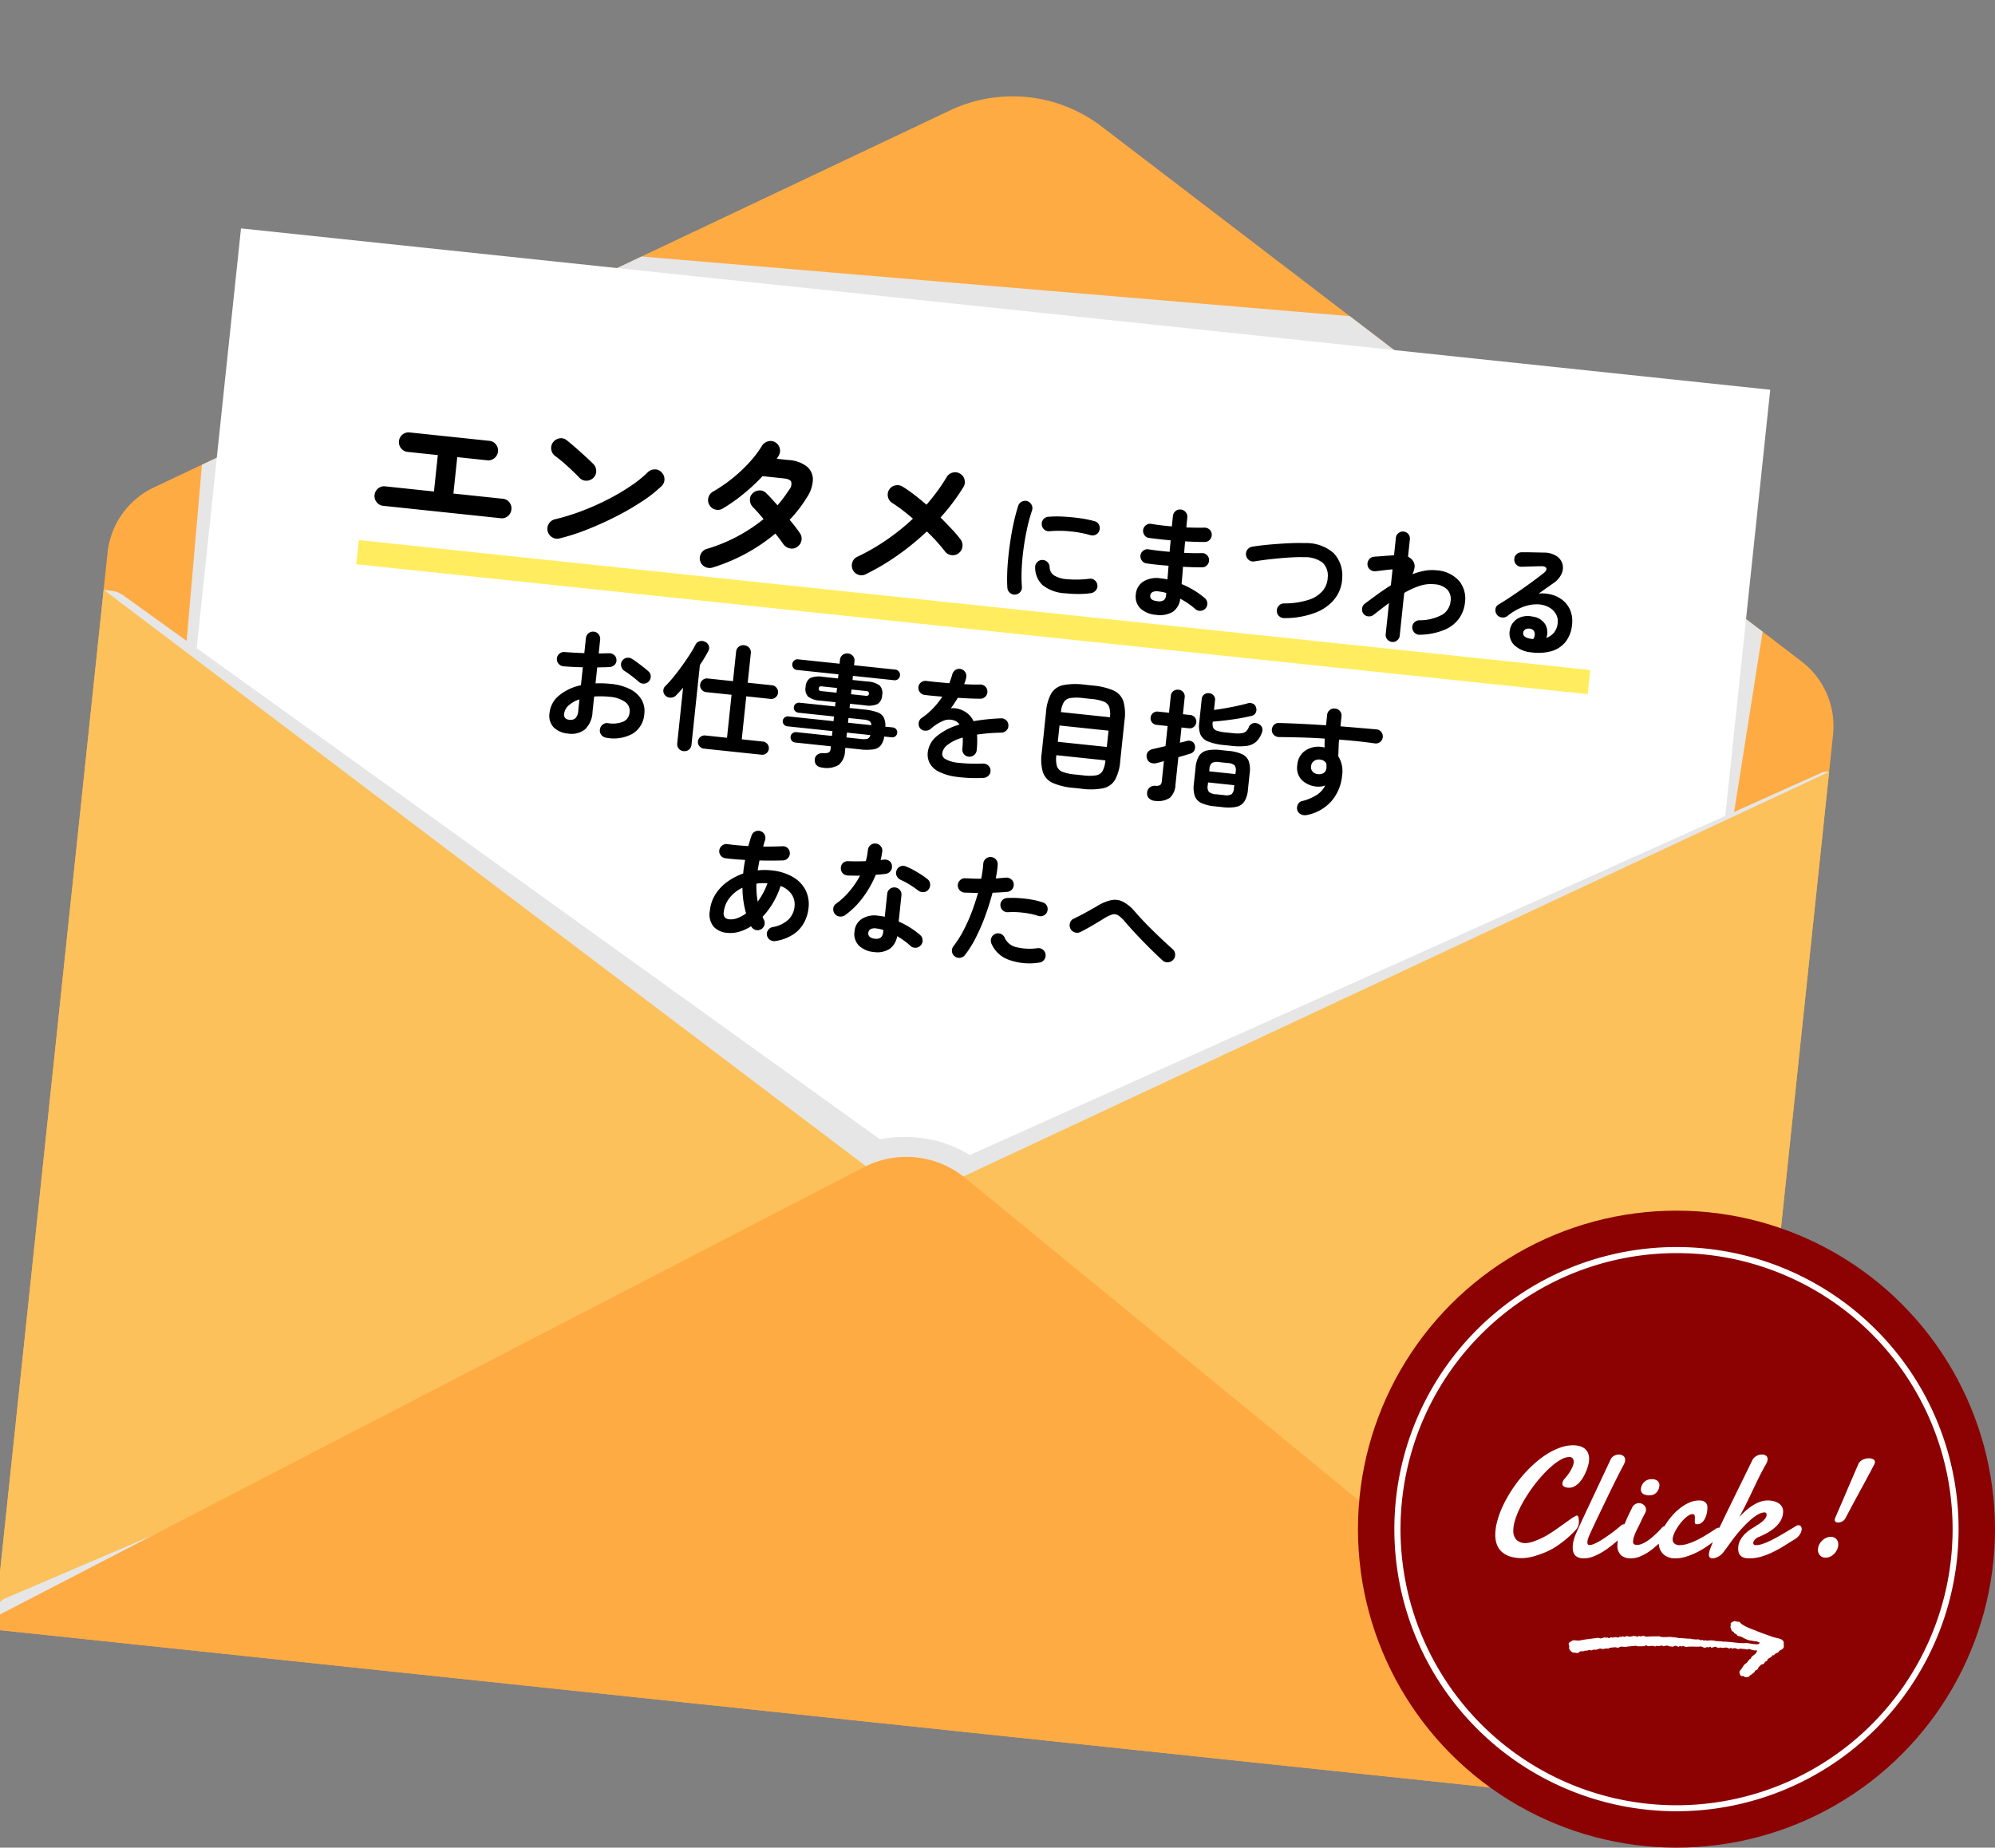 <svg xmlns="http://www.w3.org/2000/svg" xmlns:xlink="http://www.w3.org/1999/xlink" width="328.82" height="304.56" viewBox="0 0 328.82 304.56">
  <rect x="0" y="0" width="328.82" height="304.56" fill="#808080" stroke="none"/>
  <defs>
    <clipPath id="clip-path">
      <rect id="長方形_7629" data-name="長方形 7629" width="285.824" height="268.945" fill="none"/>
    </clipPath>
    <clipPath id="clip-path-2">
      <rect id="長方形_7628" data-name="長方形 7628" width="285.823" height="268.945" fill="none"/>
    </clipPath>
    <clipPath id="clip-path-3">
      <rect id="長方形_7623" data-name="長方形 7623" width="258.561" height="198.899" fill="none"/>
    </clipPath>
    <clipPath id="clip-path-4">
      <rect id="長方形_7625" data-name="長方形 7625" width="285.824" height="95.28" fill="none"/>
    </clipPath>
    <clipPath id="clip-path-5">
      <rect id="長方形_7626" data-name="長方形 7626" width="39.186" height="26.448" fill="none"/>
    </clipPath>
    <clipPath id="clip-path-6">
      <rect id="長方形_7627" data-name="長方形 7627" width="58.858" height="39.724" fill="none"/>
    </clipPath>
    <clipPath id="clip-path-7">
      <rect id="長方形_7505" data-name="長方形 7505" width="35.46" height="9.236" fill="#fff"/>
    </clipPath>
  </defs>
  <g id="グループ_12245" data-name="グループ 12245" transform="translate(-847.294 -1986.44)">
    <g id="グループ_12140" data-name="グループ 12140" transform="matrix(0.995, 0.105, -0.105, 0.995, 955.425, 0.565)">
      <g id="グループ_12139" data-name="グループ 12139" transform="translate(128 1983.36)">
        <g id="グループ_12138" data-name="グループ 12138" clip-path="url(#clip-path)">
          <g id="グループ_12137" data-name="グループ 12137">
            <g id="グループ_12136" data-name="グループ 12136" clip-path="url(#clip-path-2)">
              <path id="パス_37429" data-name="パス 37429" d="M155.459,3.524a24.1,24.1,0,0,0-25.094,0L6.438,79.074A13.429,13.429,0,0,0,0,90.54V96.9H285.823V90.54a13.429,13.429,0,0,0-6.438-11.466Z" transform="translate(0 -0.001)" fill="#ffab44"/>
              <rect id="長方形_7622" data-name="長方形 7622" width="285.823" height="172.257" transform="translate(0 96.688)" fill="#ffab44"/>
              <g id="グループ_12126" data-name="グループ 12126" transform="translate(13.936 30.322)" style="mix-blend-mode: multiply;isolation: isolate">
                <g id="グループ_12125" data-name="グループ 12125">
                  <g id="グループ_12124" data-name="グループ 12124" clip-path="url(#clip-path-3)">
                    <path id="パス_37430" data-name="パス 37430" d="M306.619,320.738,58.626,307.51,56,166.019l3.373-2.042,65.046-39.669,117.064-2.47L311.4,164.484l3.162,1.907Z" transform="translate(-55.997 -121.839)" fill="#e6e6e6"/>
                  </g>
                </g>
              </g>
              <rect id="長方形_7624" data-name="長方形 7624" width="253.319" height="207.771" transform="translate(16.252 35.108)" fill="#fff"/>
              <g id="グループ_12129" data-name="グループ 12129" transform="translate(0 96.688)" style="mix-blend-mode: multiply;isolation: isolate">
                <g id="グループ_12128" data-name="グループ 12128">
                  <g id="グループ_12127" data-name="グループ 12127" clip-path="url(#clip-path-4)">
                    <path id="パス_37431" data-name="パス 37431" d="M285.823,388.509h-.209a1.977,1.977,0,0,0-1,.269L151.661,466.155a19.6,19.6,0,0,0-8.749-1.953,20.7,20.7,0,0,0-6.218.93L3.258,389.061a3.85,3.85,0,0,0-1.779-.5L0,388.509l134.066,94.227.987-.7a20.027,20.027,0,0,0,7.859,1.541,20.863,20.863,0,0,0,5.744-.788l1.417,1Z" transform="translate(0 -388.509)" fill="#e6e6e6"/>
                  </g>
                </g>
              </g>
              <path id="パス_37432" data-name="パス 37432" d="M0,560.766V388.509l142.912,86.129Z" transform="translate(0 -291.821)" fill="#fcc15a"/>
              <path id="パス_37433" data-name="パス 37433" d="M574.244,474.637l142.911-86.129V560.766Z" transform="translate(-431.333 -291.821)" fill="#fcc15a"/>
              <g id="グループ_12132" data-name="グループ 12132" transform="translate(0 242.497)" style="mix-blend-mode: multiply;isolation: isolate">
                <g id="グループ_12131" data-name="グループ 12131">
                  <g id="グループ_12130" data-name="グループ 12130" clip-path="url(#clip-path-5)">
                    <path id="パス_37434" data-name="パス 37434" d="M0,1000.845v-2.987a2.707,2.707,0,0,1,1.388-2.364l37.8-21.1-1.094,5.636Z" transform="translate(0 -974.397)" fill="#e6e6e6"/>
                  </g>
                </g>
              </g>
              <g id="グループ_12135" data-name="グループ 12135" transform="translate(226.966 229.221)" style="mix-blend-mode: multiply;isolation: isolate">
                <g id="グループ_12134" data-name="グループ 12134">
                  <g id="グループ_12133" data-name="グループ 12133" clip-path="url(#clip-path-6)">
                    <path id="パス_37435" data-name="パス 37435" d="M970.846,960.774v-5.95a2.549,2.549,0,0,0-1.324-2.235L911.988,921.05Z" transform="translate(-911.988 -921.05)" fill="#e6e6e6"/>
                  </g>
                </g>
              </g>
              <path id="パス_37436" data-name="パス 37436" d="M134.368,708.38a15.271,15.271,0,0,1,17.087,0l132.607,87.134a3.876,3.876,0,0,1,1.746,3.108l.015.447H0v-.9a2.231,2.231,0,0,1,1-1.862Z" transform="translate(0 -530.123)" fill="#ffab44"/>
            </g>
          </g>
        </g>
      </g>
      <path id="パス_38057" data-name="パス 38057" d="M-98.672-3.3a1.506,1.506,0,0,1-1.118-.481,1.569,1.569,0,0,1-.468-1.131,1.556,1.556,0,0,1,.468-1.144,1.526,1.526,0,0,1,1.118-.468h8.086v-6.032h-4.992a1.535,1.535,0,0,1-1.144-.481,1.569,1.569,0,0,1-.468-1.131,1.556,1.556,0,0,1,.468-1.144,1.556,1.556,0,0,1,1.144-.468H-82.4a1.556,1.556,0,0,1,1.144.468,1.556,1.556,0,0,1,.468,1.144,1.569,1.569,0,0,1-.468,1.131,1.535,1.535,0,0,1-1.144.481h-4.966v6.032h8.19a1.514,1.514,0,0,1,1.131.468,1.579,1.579,0,0,1,.455,1.144,1.592,1.592,0,0,1-.455,1.131,1.493,1.493,0,0,1-1.131.481Zm29.484,2.288a1.534,1.534,0,0,1-1.235-.052,1.586,1.586,0,0,1-.845-.91,1.534,1.534,0,0,1,.052-1.235,1.586,1.586,0,0,1,.91-.845,35.3,35.3,0,0,0,4.2-1.794,42.128,42.128,0,0,0,4.056-2.327,36.621,36.621,0,0,0,3.536-2.6A19.447,19.447,0,0,0-55.9-13.364a1.66,1.66,0,0,1,1.105-.6,1.414,1.414,0,0,1,1.157.364,1.566,1.566,0,0,1,.6,1.079,1.488,1.488,0,0,1-.364,1.183A21.148,21.148,0,0,1-56.24-8.567a43.275,43.275,0,0,1-3.952,2.9q-2.184,1.43-4.5,2.652A34.547,34.547,0,0,1-69.188-1.014Zm2.236-10.244q-.988-.832-2.21-1.729a24.843,24.843,0,0,0-2.21-1.469,1.6,1.6,0,0,1-.728-1,1.563,1.563,0,0,1,.182-1.209,1.655,1.655,0,0,1,1-.741,1.465,1.465,0,0,1,1.209.195q.7.442,1.6,1.079t1.742,1.261q.845.624,1.391,1.066a1.615,1.615,0,0,1,.611,1.079,1.494,1.494,0,0,1-.325,1.183,1.615,1.615,0,0,1-1.079.611A1.494,1.494,0,0,1-66.952-11.258ZM-43.63,1.118a1.607,1.607,0,0,1-1.235.026,1.584,1.584,0,0,1-.9-.858,1.535,1.535,0,0,1-.013-1.222,1.543,1.543,0,0,1,.845-.884A27.045,27.045,0,0,0-36.116-7.7q-.572-.572-1.092-1.04t-.884-.754a1.749,1.749,0,0,1-.585-1.092,1.4,1.4,0,0,1,.325-1.144,1.66,1.66,0,0,1,1.1-.6,1.414,1.414,0,0,1,1.157.364q.442.338.949.793t1.079.975q.468-.676.884-1.378T-32.4-13a1.427,1.427,0,0,0,.169-1.287q-.247-.429-1.261-.429h-3.536a29.874,29.874,0,0,1-2.912,3.341A27.463,27.463,0,0,1-43.006-8.71a1.541,1.541,0,0,1-1.209.273A1.5,1.5,0,0,1-45.242-9.1a1.519,1.519,0,0,1-.273-1.2,1.579,1.579,0,0,1,.663-1.04,24.737,24.737,0,0,0,2.9-2.47,24.534,24.534,0,0,0,2.509-2.9,18.054,18.054,0,0,0,1.794-2.951,1.647,1.647,0,0,1,.9-.845,1.5,1.5,0,0,1,1.209.013,1.541,1.541,0,0,1,.845.9,1.5,1.5,0,0,1-.039,1.235q-.052.13-.117.273A2.708,2.708,0,0,1-35-17.81h2a5.34,5.34,0,0,1,3.081.754,2.761,2.761,0,0,1,1.209,2.093,5.7,5.7,0,0,1-.728,3.055,21.048,21.048,0,0,1-2.392,3.874q.6.572,1.092,1.092t.832.936a1.507,1.507,0,0,1,.364,1.2,1.633,1.633,0,0,1-.624,1.118,1.494,1.494,0,0,1-1.183.325,1.758,1.758,0,0,1-1.1-.585q-.26-.312-.65-.728t-.832-.858A29.662,29.662,0,0,1-43.63,1.118Zm25.22-1.56a1.494,1.494,0,0,1-1.2.221A1.558,1.558,0,0,1-20.62-.936a1.632,1.632,0,0,1-.195-1.222,1.468,1.468,0,0,1,.715-.988,35.1,35.1,0,0,0,4.55-3.315,36.711,36.711,0,0,0,3.9-3.887q-.962-.676-1.885-1.235t-1.755-.975a1.543,1.543,0,0,1-.819-.91,1.538,1.538,0,0,1,.065-1.222,1.5,1.5,0,0,1,.923-.806,1.607,1.607,0,0,1,1.235.078,21.084,21.084,0,0,1,2.015,1.105q1.079.663,2.2,1.443.832-1.2,1.547-2.418t1.287-2.47a1.592,1.592,0,0,1,.91-.832,1.5,1.5,0,0,1,1.222.052,1.5,1.5,0,0,1,.832.9,1.531,1.531,0,0,1-.052,1.235,34.261,34.261,0,0,1-3.224,5.382Q-6.06-10.14-5.1-9.308A20.39,20.39,0,0,1-3.486-7.774a1.629,1.629,0,0,1,.429,1.157,1.546,1.546,0,0,1-.507,1.131,1.551,1.551,0,0,1-1.17.442,1.519,1.519,0,0,1-1.118-.52q-.65-.676-1.482-1.43T-9.154-8.5a42.986,42.986,0,0,1-4.329,4.381A38.114,38.114,0,0,1-18.41-.442ZM6.42.32a1.186,1.186,0,0,1-.9-.2,1.193,1.193,0,0,1-.5-.76q-.18-1.02-.28-2.37t-.1-2.85q0-1.5.08-3.02t.25-2.91q.17-1.39.41-2.49a1.136,1.136,0,0,1,.52-.75,1.166,1.166,0,0,1,.9-.17,1.223,1.223,0,0,1,.75.53,1.174,1.174,0,0,1,.17.91,27.548,27.548,0,0,0-.5,3.08q-.18,1.66-.23,3.37t.05,3.32a25.188,25.188,0,0,0,.34,2.93,1.068,1.068,0,0,1-.19.88A1.231,1.231,0,0,1,6.42.32Zm8.2-1.08a6.5,6.5,0,0,1-3.87-.94A3.958,3.958,0,0,1,9.22-4.46a1.129,1.129,0,0,1,.21-.88,1.165,1.165,0,0,1,.79-.48,1.2,1.2,0,0,1,.88.23,1.165,1.165,0,0,1,.48.79,1.682,1.682,0,0,0,.82,1.28,4.634,4.634,0,0,0,2.28.42,17.5,17.5,0,0,0,3.62-.46,1.084,1.084,0,0,1,.9.16,1.172,1.172,0,0,1,.52.76,1.115,1.115,0,0,1-.18.89,1.263,1.263,0,0,1-.76.53,15.235,15.235,0,0,1-2.15.36Q15.56-.76,14.62-.76Zm-3.66-9.9a1.137,1.137,0,0,1-.89-.17,1.155,1.155,0,0,1-.51-.77,1.166,1.166,0,0,1,.17-.9,1.078,1.078,0,0,1,.77-.5,17.679,17.679,0,0,1,2.5-.29q1.38-.07,2.74-.02a18.12,18.12,0,0,1,2.4.23,1.12,1.12,0,0,1,.78.49,1.151,1.151,0,0,1,.18.91,1.087,1.087,0,0,1-.49.77,1.2,1.2,0,0,1-.89.19,19.055,19.055,0,0,0-3.36-.27A18.486,18.486,0,0,0,10.96-10.66ZM29.82,1.2A4.212,4.212,0,0,1,27.18.43a2.711,2.711,0,0,1-1-2.29,2.667,2.667,0,0,1,1.01-2.18,4.172,4.172,0,0,1,2.71-.82q.6,0,1.2.06l-.06-2.26q-2.08.06-3.68,0a1.131,1.131,0,0,1-.81-.41,1.2,1.2,0,0,1-.29-.85,1.148,1.148,0,0,1,.41-.8,1.111,1.111,0,0,1,.85-.28q.76.04,1.65.05t1.81-.01q-.02-.48-.02-.96t-.02-.94q-.98.02-1.9.01t-1.68-.03a1.066,1.066,0,0,1-.81-.39,1.231,1.231,0,0,1-.29-.87,1.148,1.148,0,0,1,.41-.8,1.111,1.111,0,0,1,.85-.28q1.48.1,3.38.06v-1.72a1.175,1.175,0,0,1,.34-.85,1.125,1.125,0,0,1,.84-.35,1.157,1.157,0,0,1,.85.35,1.157,1.157,0,0,1,.35.85v.77q0,.41.02.87.82-.06,1.58-.13t1.38-.15a1.166,1.166,0,0,1,.87.23,1.092,1.092,0,0,1,.45.77,1.2,1.2,0,0,1-.23.89,1.092,1.092,0,0,1-.77.45q-.7.08-1.53.14t-1.71.1q0,.46.01.94t.03.96q.8-.04,1.53-.11t1.35-.15a1.08,1.08,0,0,1,.87.22,1.126,1.126,0,0,1,.45.78,1.166,1.166,0,0,1-.23.87,1.092,1.092,0,0,1-.77.45q-.68.08-1.48.14t-1.68.1q.04.8.05,1.52t.03,1.34a14.443,14.443,0,0,1,2.2.84,13.123,13.123,0,0,1,1.84,1.06,1.1,1.1,0,0,1,.49.76,1.153,1.153,0,0,1-.19.9,1.16,1.16,0,0,1-.77.49,1.135,1.135,0,0,1-.89-.19,12,12,0,0,0-1.24-.77,13.875,13.875,0,0,0-1.42-.67A2.946,2.946,0,0,1,32.48.46,4.262,4.262,0,0,1,29.82,1.2ZM29.8-1.06a1.464,1.464,0,0,0,1.08-.29,1.2,1.2,0,0,0,.26-.83v-.38a7.7,7.7,0,0,0-1.34-.12,1.6,1.6,0,0,0-.94.22.7.7,0,0,0-.3.6Q28.56-1.06,29.8-1.06Zm21.12.58a1.208,1.208,0,0,1-.9-.24,1.129,1.129,0,0,1-.46-.8,1.208,1.208,0,0,1,.24-.9,1.129,1.129,0,0,1,.8-.46A13.051,13.051,0,0,0,54.59-3.9a5,5,0,0,0,2.16-1.75,3.665,3.665,0,0,0,.57-2.25,2.933,2.933,0,0,0-1.1-2.33,4.752,4.752,0,0,0-3.14-.57q-.86.06-1.92.23t-2.17.39q-1.11.22-2.13.46t-1.82.46a1.118,1.118,0,0,1-.91-.11,1.205,1.205,0,0,1-.57-.73,1.185,1.185,0,0,1,.11-.94,1.2,1.2,0,0,1,.73-.58q.86-.24,1.94-.47t2.25-.44q1.17-.21,2.29-.37t2.04-.22a6.863,6.863,0,0,1,4.9,1.1A5.293,5.293,0,0,1,59.7-8.08a5.815,5.815,0,0,1-.79,3.45,7.352,7.352,0,0,1-2.92,2.68A14.172,14.172,0,0,1,50.92-.48ZM68.96,1.56a1.118,1.118,0,0,1-.82-.34A1.118,1.118,0,0,1,67.8.4V-4.76q-.56.52-1.15,1.08T65.48-2.56a1.2,1.2,0,0,1-.85.34,1.129,1.129,0,0,1-.83-.34,1.212,1.212,0,0,1-.31-.86,1.078,1.078,0,0,1,.37-.82q.94-.88,1.93-1.77T67.8-7.7v-2.64q-.34.06-.88.18t-1.06.24q-.52.12-.82.18a1.19,1.19,0,0,1-.9-.16,1.1,1.1,0,0,1-.52-.74,1.23,1.23,0,0,1,.16-.92,1.1,1.1,0,0,1,.74-.52q.16-.04.58-.11t.94-.17q.52-.1,1-.18t.76-.14v-2.88a1.118,1.118,0,0,1,.34-.82,1.118,1.118,0,0,1,.82-.34,1.117,1.117,0,0,1,.82.34,1.118,1.118,0,0,1,.34.82v2.88a1.985,1.985,0,0,1,1,.76,1.5,1.5,0,0,1,.25.9,3.645,3.645,0,0,1-.23,1.14,10.557,10.557,0,0,1,1.92-.78,6.7,6.7,0,0,1,1.88-.28,5.465,5.465,0,0,1,3.93,1.31,4.6,4.6,0,0,1,1.37,3.49,5.565,5.565,0,0,1-.65,2.62,5.56,5.56,0,0,1-2.15,2.14A11.055,11.055,0,0,1,73.42-.1a1.133,1.133,0,0,1-.89-.21,1.254,1.254,0,0,1-.49-.79,1.112,1.112,0,0,1,.22-.89,1.2,1.2,0,0,1,.78-.47,7.7,7.7,0,0,0,3.74-1.35,2.948,2.948,0,0,0,1.08-2.33,2.307,2.307,0,0,0-.74-1.83,3.281,3.281,0,0,0-2.22-.65,5.805,5.805,0,0,0-2.4.53,13.172,13.172,0,0,0-2.38,1.41V.4a1.117,1.117,0,0,1-.34.82A1.117,1.117,0,0,1,68.96,1.56ZM91.94.86a4.642,4.642,0,0,1-2.87-.88,2.684,2.684,0,0,1-1.01-2.3,2.774,2.774,0,0,1,.49-1.5,2.8,2.8,0,0,1,1.23-.97,3.592,3.592,0,0,1,1.78-.23A2.82,2.82,0,0,1,93.8-3.93a2.716,2.716,0,0,1,.38,2.17,2.942,2.942,0,0,0,1.15-.99,2.909,2.909,0,0,0,.45-1.69,2.369,2.369,0,0,0-.45-1.41,2.934,2.934,0,0,0-1.26-.98,4.084,4.084,0,0,0-1.87-.29,6.264,6.264,0,0,0-2.28.63,9.4,9.4,0,0,0-2.5,1.81,1.224,1.224,0,0,1-.9.33,1.131,1.131,0,0,1-.88-.41,1.192,1.192,0,0,1-.29-.87.984.984,0,0,1,.41-.77Q87-7.34,88.24-8.39t2.37-2.07q1.13-1.02,1.99-1.86.54-.52.37-.86t-.87-.24q-.68.08-1.55.2T88.92-13a1.109,1.109,0,0,1-.88-.22,1.129,1.129,0,0,1-.46-.8,1.08,1.08,0,0,1,.22-.87,1.214,1.214,0,0,1,.8-.47q.44-.06,1.11-.12t1.38-.12l1.21-.1a3.83,3.83,0,0,1,2.12.34,2.329,2.329,0,0,1,1.12,1.19,2.391,2.391,0,0,1,.03,1.63,3.706,3.706,0,0,1-1.15,1.66q-.4.34-1.01.88T92.16-8.9a6.074,6.074,0,0,1,2.22-.03,4.879,4.879,0,0,1,1.93.77,4.167,4.167,0,0,1,1.35,1.53,4.723,4.723,0,0,1,.5,2.23,5.283,5.283,0,0,1-.8,3.01A4.609,4.609,0,0,1,95.16.35,8.257,8.257,0,0,1,91.94.86Zm-.36-2.22h.12a1.4,1.4,0,0,1,.15.01.774.774,0,0,0,.21-.01,1.429,1.429,0,0,0,.1-1.1.846.846,0,0,0-.72-.52,1.2,1.2,0,0,0-.79.13.752.752,0,0,0-.35.61Q90.28-1.44,91.58-1.36ZM-58.1,30.84a1.231,1.231,0,0,1-.85-.37,1.091,1.091,0,0,1-.33-.85,1.164,1.164,0,0,1,.36-.87,1.122,1.122,0,0,1,.86-.33,4.574,4.574,0,0,0,2.49-.52,1.811,1.811,0,0,0,.85-1.64,1.785,1.785,0,0,0-.93-1.62,5.173,5.173,0,0,0-2.65-.56q-.68,0-1.3.06t-1.2.16v2.52a4.22,4.22,0,0,1-.94,3.03,3.616,3.616,0,0,1-2.72.97,3.815,3.815,0,0,1-2.4-.74,2.792,2.792,0,0,1-.96-2.36,4.224,4.224,0,0,1,1.25-2.98,8.3,8.3,0,0,1,3.41-2.06V19.7q-.86.08-1.67.12t-1.51.06a1.209,1.209,0,0,1-.86-.34,1.109,1.109,0,0,1-.36-.84,1.125,1.125,0,0,1,.35-.84,1.175,1.175,0,0,1,.85-.34q.7-.02,1.52-.06t1.68-.1V14.9a1.2,1.2,0,0,1,.34-.87,1.125,1.125,0,0,1,.84-.35,1.125,1.125,0,0,1,.84.35,1.2,1.2,0,0,1,.34.87v2.26q.46-.04.86-.1t.78-.1a1.237,1.237,0,0,1,.9.18,1.063,1.063,0,0,1,.48.76,1.028,1.028,0,0,1-.22.86,1.262,1.262,0,0,1-.8.44q-.42.08-.93.14t-1.07.14v2.64a17.126,17.126,0,0,1,2.54-.18,8.781,8.781,0,0,1,3.18.52,4.589,4.589,0,0,1,2.07,1.49,3.732,3.732,0,0,1,.73,2.31,4.137,4.137,0,0,1-1.54,3.44A6.412,6.412,0,0,1-58.1,30.84Zm4.36-9.72q-.32-.24-.78-.53t-.92-.56q-.46-.27-.8-.43a1.283,1.283,0,0,1-.63-.68,1.087,1.087,0,0,1,.01-.9,1.141,1.141,0,0,1,.71-.62,1.2,1.2,0,0,1,.91.08q.42.2.96.52t1.07.65q.53.33.87.59a1.05,1.05,0,0,1,.46.76,1.222,1.222,0,0,1-.22.88,1.169,1.169,0,0,1-.77.45A1.167,1.167,0,0,1-53.74,21.12Zm-10.72,7.42a1.305,1.305,0,0,0,.95-.34,1.966,1.966,0,0,0,.35-1.38v-1.8a4.82,4.82,0,0,0-1.67,1.19,2.184,2.184,0,0,0-.59,1.43Q-65.42,28.54-64.46,28.54Zm22.54,2.4a1.071,1.071,0,0,1-.77-.32,1.023,1.023,0,0,1-.33-.76,1.045,1.045,0,0,1,.33-.78,1.071,1.071,0,0,1,.77-.32h3.6V21.64h-4.2a1.078,1.078,0,0,1-.79-.33,1.078,1.078,0,0,1-.33-.79,1.111,1.111,0,0,1,.33-.8,1.062,1.062,0,0,1,.79-.34h4.2V14.52a1.148,1.148,0,0,1,.36-.89,1.229,1.229,0,0,1,.86-.33,1.229,1.229,0,0,1,.86.33,1.148,1.148,0,0,1,.36.89v4.86h4.02a1.062,1.062,0,0,1,.79.34,1.111,1.111,0,0,1,.33.8,1.078,1.078,0,0,1-.33.79,1.078,1.078,0,0,1-.79.33h-4.02v7.12h3.5a1.061,1.061,0,0,1,.78.32,1.061,1.061,0,0,1,.32.78,1.038,1.038,0,0,1-.32.76,1.061,1.061,0,0,1-.78.32Zm-3.28.76a1.159,1.159,0,0,1-.84-.33,1.157,1.157,0,0,1-.34-.87V21.32q-.56.8-1.04,1.4a1.218,1.218,0,0,1-.81.44,1.239,1.239,0,0,1-.89-.22,1.118,1.118,0,0,1-.44-.75,1.046,1.046,0,0,1,.22-.81,16.414,16.414,0,0,0,1.15-1.57q.61-.93,1.2-1.96t1.09-2.01a18.742,18.742,0,0,0,.8-1.76,1.055,1.055,0,0,1,.6-.65,1.152,1.152,0,0,1,.88-.03,1.139,1.139,0,0,1,.71.58,1.04,1.04,0,0,1,.03.88q-.22.56-.51,1.18t-.63,1.26V30.5a1.157,1.157,0,0,1-.34.87A1.159,1.159,0,0,1-45.2,31.7Zm23.04.3q-1.28,0-1.4-1.1a1.046,1.046,0,0,1,.28-.88,1.387,1.387,0,0,1,.96-.4,1.944,1.944,0,0,0,.96-.23,1,1,0,0,0,.2-.75v-.28h-5.9a.83.83,0,0,1-.61-.25.83.83,0,0,1-.25-.61.83.83,0,0,1,.25-.61.83.83,0,0,1,.61-.25h5.9v-.8h-7.5a.8.8,0,0,1-.57-.24.775.775,0,0,1-.25-.58.775.775,0,0,1,.25-.58.8.8,0,0,1,.57-.24h7.5v-.78H-27a.931.931,0,0,1-.64-.23.752.752,0,0,1-.26-.59.775.775,0,0,1,.26-.61.931.931,0,0,1,.64-.23h5.84v-.7h-2.48a3.638,3.638,0,0,1-2.1-.44,1.819,1.819,0,0,1-.58-1.54,1.789,1.789,0,0,1,.58-1.53,3.707,3.707,0,0,1,2.1-.43h2.48v-.68h-6.88a.814.814,0,0,1-.61-.26.864.864,0,0,1-.25-.62.864.864,0,0,1,.25-.62.814.814,0,0,1,.61-.26h6.88v-.62a1.133,1.133,0,0,1,.35-.88,1.214,1.214,0,0,1,.85-.32,1.214,1.214,0,0,1,.85.32,1.133,1.133,0,0,1,.35.88v.62h6.84a.814.814,0,0,1,.61.26.864.864,0,0,1,.25.62.864.864,0,0,1-.25.62.814.814,0,0,1-.61.26h-6.84v.68h2.42a3.755,3.755,0,0,1,2.12.43,1.789,1.789,0,0,1,.58,1.53,1.819,1.819,0,0,1-.58,1.54,3.685,3.685,0,0,1-2.12.44h-2.42v.7h2.38a8.887,8.887,0,0,1,2.23.22,1.923,1.923,0,0,1,1.16.75,3.007,3.007,0,0,1,.41,1.47h1.24a.79.79,0,0,1,.58.24.79.79,0,0,1,.24.58.79.79,0,0,1-.24.58.79.79,0,0,1-.58.24h-1.24a3.2,3.2,0,0,1-.41,1.5,1.906,1.906,0,0,1-1.15.79,8.5,8.5,0,0,1-2.24.23h-2.38v.56a3.039,3.039,0,0,1-.8,2.36A3.835,3.835,0,0,1-22.16,32Zm3.4-5.36h2.38a2.84,2.84,0,0,0,1.1-.15.749.749,0,0,0,.38-.65h-3.86Zm0-2.44h3.86a.759.759,0,0,0-.39-.65,3.149,3.149,0,0,0-1.09-.13h-2.38Zm-4.88-4.72h2.48V18.7h-2.48a.694.694,0,0,0-.39.08.377.377,0,0,0-.11.32.35.35,0,0,0,.11.3A.694.694,0,0,0-23.64,19.48Zm4.88,0h2.42a.694.694,0,0,0,.39-.08.35.35,0,0,0,.11-.3.377.377,0,0,0-.11-.32.694.694,0,0,0-.39-.08h-2.42ZM4.4,30.9a24.527,24.527,0,0,1-4.52.29,9.007,9.007,0,0,1-2.95-.55,3.388,3.388,0,0,1-1.61-1.23,3.142,3.142,0,0,1-.5-1.75,4.049,4.049,0,0,1,1.21-2.8A10.19,10.19,0,0,1-.46,22.58a1.57,1.57,0,0,0-.78-.54,2.5,2.5,0,0,0-1.97.22A7.285,7.285,0,0,0-5.1,23.78a1.269,1.269,0,0,1-.89.39,1.081,1.081,0,0,1-.89-.33,1.206,1.206,0,0,1-.29-.88,1.117,1.117,0,0,1,.41-.82,12.011,12.011,0,0,0,1.73-1.82A12.585,12.585,0,0,0-3.76,18.3q-.86.02-1.61.03t-1.29-.01a1.125,1.125,0,0,1-.84-.35,1.175,1.175,0,0,1-.34-.85,1.111,1.111,0,0,1,.38-.82A1.176,1.176,0,0,1-6.6,16q.7.02,1.69.01t2.07-.03q.1-.38.18-.74t.14-.72a1.3,1.3,0,0,1,.44-.81,1.066,1.066,0,0,1,.86-.25,1.153,1.153,0,0,1,.8.44,1.145,1.145,0,0,1,.24.88,4.069,4.069,0,0,1-.08.54q-.06.28-.14.56.76-.04,1.42-.09t1.18-.13a1.2,1.2,0,0,1,.89.23,1.107,1.107,0,0,1,.45.79,1.125,1.125,0,0,1-.25.88,1.1,1.1,0,0,1-.79.42q-.74.08-1.7.14t-2,.1a17.044,17.044,0,0,1-.96,1.84,3.376,3.376,0,0,1,.92-.07,3.818,3.818,0,0,1,.84.15,3.808,3.808,0,0,1,1.17.55,3.638,3.638,0,0,1,1.01,1.09q.98-.28,2.09-.52t2.35-.42a1.129,1.129,0,0,1,.88.21,1.1,1.1,0,0,1,.46.79,1.084,1.084,0,0,1-.22.88,1.228,1.228,0,0,1-.8.46q-1.16.14-2.14.33t-1.82.41q.1.54.16,1.18t.06,1.38a1.157,1.157,0,0,1-.35.85,1.157,1.157,0,0,1-.85.35,1.125,1.125,0,0,1-.84-.35,1.175,1.175,0,0,1-.34-.85A12.369,12.369,0,0,0,.3,24.66a6.947,6.947,0,0,0-2.37,1.45A2.227,2.227,0,0,0-2.8,27.6a1,1,0,0,0,.64.88,5.182,5.182,0,0,0,2.14.38,27.8,27.8,0,0,0,4.1-.3,1.2,1.2,0,0,1,.88.23,1.1,1.1,0,0,1,.46.79,1.114,1.114,0,0,1-.24.86A1.216,1.216,0,0,1,4.4,30.9Zm14.92.08a10.805,10.805,0,0,1-3.49-.45,2.994,2.994,0,0,1-1.8-1.58,7.521,7.521,0,0,1-.53-3.13V19.04a7.508,7.508,0,0,1,.53-3.14,3,3,0,0,1,1.8-1.57,10.805,10.805,0,0,1,3.49-.45h1.36a10.805,10.805,0,0,1,3.49.45,3,3,0,0,1,1.8,1.57,7.509,7.509,0,0,1,.53,3.14v6.78a7.521,7.521,0,0,1-.53,3.13,2.994,2.994,0,0,1-1.8,1.58,10.805,10.805,0,0,1-3.49.45ZM15.94,23.7h8.12V21H15.94Zm3.36,5.06h1.4a7.519,7.519,0,0,0,2.08-.22,1.524,1.524,0,0,0,1-.83,4.39,4.39,0,0,0,.28-1.77v-.02H15.94v.02a4.39,4.39,0,0,0,.28,1.77,1.527,1.527,0,0,0,1.01.83A7.536,7.536,0,0,0,19.3,28.76Zm-3.36-9.98h8.12a4.011,4.011,0,0,0-.31-1.69,1.552,1.552,0,0,0-1.01-.78,7.661,7.661,0,0,0-2.04-.21H19.3a7.68,7.68,0,0,0-2.03.21,1.556,1.556,0,0,0-1.02.78A4.011,4.011,0,0,0,15.94,18.78ZM42.8,31.56a6.774,6.774,0,0,1-2.28-.31,2.073,2.073,0,0,1-1.2-1.04,4.5,4.5,0,0,1-.36-1.97v-2.7a4.434,4.434,0,0,1,.36-1.96,2.081,2.081,0,0,1,1.2-1.03,6.774,6.774,0,0,1,2.28-.31h1.28a6.759,6.759,0,0,1,2.29.31,2.081,2.081,0,0,1,1.19,1.03,4.434,4.434,0,0,1,.36,1.96v2.7a4.5,4.5,0,0,1-.36,1.97,2.074,2.074,0,0,1-1.19,1.04,6.759,6.759,0,0,1-2.29.31Zm-9.88.14a1.614,1.614,0,0,1-1-.27,1.066,1.066,0,0,1-.46-.85,1.227,1.227,0,0,1,.28-.94,1.38,1.38,0,0,1,.94-.42,1.328,1.328,0,0,0,.8-.22.967.967,0,0,0,.18-.68V25.04q-.32.12-.6.23t-.5.19a1.591,1.591,0,0,1-1.09.05,1.058,1.058,0,0,1-.67-.73,1.094,1.094,0,0,1,.06-.94,1.346,1.346,0,0,1,.8-.6l.92-.32q.52-.18,1.08-.38V19.22H31.82a1.045,1.045,0,0,1-.78-.33,1.1,1.1,0,0,1,.78-1.87h1.84v-2.8a1.068,1.068,0,0,1,.34-.83,1.174,1.174,0,0,1,.82-.31,1.149,1.149,0,0,1,.8.31,1.068,1.068,0,0,1,.34.83v2.8H37.2a1.1,1.1,0,0,1,.78,1.87,1.045,1.045,0,0,1-.78.33H35.96v2.52q.3-.1.57-.2t.47-.18a1.173,1.173,0,0,1,.91-.03.93.93,0,0,1,.55.59,1.281,1.281,0,0,1,.01.82,1.125,1.125,0,0,1-.65.62q-.32.14-.81.35t-1.05.43v4.54a3.087,3.087,0,0,1-.69,2.26A3.543,3.543,0,0,1,32.92,31.7ZM43.24,21.36a9.418,9.418,0,0,1-2.66-.3,2.289,2.289,0,0,1-1.39-1.01,3.862,3.862,0,0,1-.41-1.93v-3.9a1.022,1.022,0,0,1,.33-.81,1.181,1.181,0,0,1,1.55,0,1.037,1.037,0,0,1,.32.81v1.56q.78-.18,1.76-.46t1.93-.59q.95-.31,1.65-.59a1.221,1.221,0,0,1,.95-.05.928.928,0,0,1,.57.59,1.083,1.083,0,0,1,.02.84.966.966,0,0,1-.56.56,32.065,32.065,0,0,1-3.09.93q-1.71.43-3.23.71v.14a1.7,1.7,0,0,0,.18.85,1,1,0,0,0,.67.43,6.3,6.3,0,0,0,1.41.12H44.4a6.583,6.583,0,0,0,1.43-.12,1.466,1.466,0,0,0,.76-.39,1.85,1.85,0,0,0,.39-.75,1.057,1.057,0,0,1,.62-.71,1.179,1.179,0,0,1,.96.03,1.04,1.04,0,0,1,.62.56,1.259,1.259,0,0,1,.02.86,3.727,3.727,0,0,1-.78,1.54,2.908,2.908,0,0,1-1.47.83,10.4,10.4,0,0,1-2.55.25Zm-.44,8.2h1.28a1.982,1.982,0,0,0,1.22-.26,1.4,1.4,0,0,0,.3-1.06v-.48H41.26v.48a1.367,1.367,0,0,0,.31,1.06A2.032,2.032,0,0,0,42.8,29.56Zm-1.54-3.64H45.6v-.38a1.359,1.359,0,0,0-.3-1.05,2.045,2.045,0,0,0-1.22-.25H42.8a2.1,2.1,0,0,0-1.23.25,1.331,1.331,0,0,0-.31,1.05ZM57.98,31.4a1.526,1.526,0,0,1-.93-.01,1.124,1.124,0,0,1-.67-.59,1.273,1.273,0,0,1-.04-.94,1.02,1.02,0,0,1,.62-.66,8.033,8.033,0,0,0,2.36-1.3,3.941,3.941,0,0,0,1.18-1.66,3.13,3.13,0,0,1-1.34.32,3.969,3.969,0,0,1-2.58-.81,2.894,2.894,0,0,1-1-2.39,3.107,3.107,0,0,1,1.04-2.48,3.861,3.861,0,0,1,2.62-.9q.14,0,.26.01t.26.03q-.06-.34-.09-.7t-.05-.76q-2,.08-3.93.23t-3.59.31a1.206,1.206,0,0,1-.86-.25,1.1,1.1,0,0,1-.44-.77,1.214,1.214,0,0,1,.26-.88,1,1,0,0,1,.78-.4q1.7-.14,3.7-.25t4.06-.19V14.64a1.161,1.161,0,0,1,1.18-1.18,1.166,1.166,0,0,1,.86.34,1.141,1.141,0,0,1,.34.84v1.64q1.66-.04,3.18-.07t2.8-.05a1.078,1.078,0,0,1,.83.36,1.184,1.184,0,0,1-.06,1.66,1.142,1.142,0,0,1-.85.3q-2.56-.1-5.9,0,.02.7.07,1.4t.09,1.34a4.661,4.661,0,0,1,.96,3.1,7.469,7.469,0,0,1-1.31,4.38A7.205,7.205,0,0,1,57.98,31.4Zm1.18-6.9a1.409,1.409,0,0,0,.91-.31,1.071,1.071,0,0,0,.33-.85,2.45,2.45,0,0,0-.03-.36q-.03-.2-.07-.4a1.367,1.367,0,0,0-1.1-.5,1.421,1.421,0,0,0-.95.33,1.128,1.128,0,0,0-.39.91,1.1,1.1,0,0,0,.37.89A1.321,1.321,0,0,0,59.16,24.5Zm-86,36.72a1.223,1.223,0,0,1-.92-.08,1.161,1.161,0,0,1-.6-.7,1.1,1.1,0,0,1,.1-.89,1.167,1.167,0,0,1,.72-.57,5,5,0,0,0,2.43-1.5,3.474,3.474,0,0,0,.77-2.24,2.982,2.982,0,0,0-.67-1.93,3.715,3.715,0,0,0-1.97-1.19,13.6,13.6,0,0,1-.95,2.89,13,13,0,0,1-1.47,2.47,2.255,2.255,0,0,0,.26.44,1.144,1.144,0,0,1,.18.9,1.172,1.172,0,0,1-.52.76,1.131,1.131,0,0,1-.88.16,1.172,1.172,0,0,1-.76-.52,7.106,7.106,0,0,1-1.85,1.11,5.24,5.24,0,0,1-1.97.39,3.413,3.413,0,0,1-2.3-.77,3.193,3.193,0,0,1-.9-2.55,6.191,6.191,0,0,1,.63-2.79,7.52,7.52,0,0,1,1.73-2.26,10.055,10.055,0,0,1,2.46-1.63q-.02-.56.01-1.12t.07-1.14q-1.82.1-3.28.06a1.111,1.111,0,0,1-.82-.38,1.148,1.148,0,0,1-.3-.84,1.216,1.216,0,0,1,.39-.81,1.1,1.1,0,0,1,.83-.31q.76.02,1.65.01t1.81-.05q.08-.44.16-.87t.18-.87a1.12,1.12,0,0,1,.51-.76,1.161,1.161,0,0,1,.89-.16,1.11,1.11,0,0,1,.74.51,1.2,1.2,0,0,1,.16.91q-.06.26-.11.53t-.09.53q.86-.08,1.65-.18t1.47-.2a1.087,1.087,0,0,1,.88.18,1.118,1.118,0,0,1,.48.76,1.145,1.145,0,0,1-.2.87,1.1,1.1,0,0,1-.74.49q-.86.12-1.85.23t-2.05.19q-.08.84-.12,1.66a9.751,9.751,0,0,1,2.16-.24,8.754,8.754,0,0,1,3.72.71,5.32,5.32,0,0,1,2.31,1.95,5.171,5.171,0,0,1,.79,2.84,6.538,6.538,0,0,1-.5,2.54,5.4,5.4,0,0,1-1.57,2.09A7.441,7.441,0,0,1-26.84,61.22Zm-7.96-2.76a2.944,2.944,0,0,0,1.32-.34,5.911,5.911,0,0,0,1.32-.92,15.556,15.556,0,0,1-1.04-4.14,5.949,5.949,0,0,0-1.93,1.89,4.486,4.486,0,0,0-.71,2.43,1.144,1.144,0,0,0,.25.83A1.08,1.08,0,0,0-34.8,58.46Zm4.34-3.38a12.385,12.385,0,0,0,.75-1.52,10.7,10.7,0,0,0,.53-1.66q-.46.02-.92.08a6.046,6.046,0,0,0-.88.18,14.853,14.853,0,0,0,.19,1.5Q-30.66,54.38-30.46,55.08Zm19.88,6.24a3.967,3.967,0,0,1-2.51-.77,2.7,2.7,0,0,1-.99-2.27,2.683,2.683,0,0,1,.97-2.17,3.879,3.879,0,0,1,2.57-.81,10.888,10.888,0,0,1,1.16.06V51.58a1.166,1.166,0,0,1,.34-.86,1.141,1.141,0,0,1,.84-.34,1.141,1.141,0,0,1,.84.34,1.166,1.166,0,0,1,.34.86V55.9a13.585,13.585,0,0,1,2.05.83,13.8,13.8,0,0,1,1.71,1.01,1.2,1.2,0,0,1,.48.79,1.125,1.125,0,0,1-.22.89,1.124,1.124,0,0,1-.77.48,1.168,1.168,0,0,1-.89-.2,8.848,8.848,0,0,0-1.09-.73q-.61-.35-1.27-.65a3.132,3.132,0,0,1-1.02,2.23A3.792,3.792,0,0,1-10.58,61.32Zm-5.32-5.54a1.312,1.312,0,0,1-.87.32,1.129,1.129,0,0,1-.83-.34,1.185,1.185,0,0,1-.36-.87,1.034,1.034,0,0,1,.38-.83,12.209,12.209,0,0,0,2.01-2.32,14.59,14.59,0,0,0,1.43-2.7q-.54.08-1.05.12t-.97.08a1.2,1.2,0,0,1-.88-.3,1.177,1.177,0,0,1-.38-.88,1.078,1.078,0,0,1,.3-.83,1.234,1.234,0,0,1,.88-.35q.64-.04,1.35-.12t1.43-.18a6.255,6.255,0,0,0,.13-.94q.03-.48.03-.92a1.175,1.175,0,0,1,.34-.85,1.125,1.125,0,0,1,.84-.35,1.191,1.191,0,0,1,.86.35,1.077,1.077,0,0,1,.34.85,13.6,13.6,0,0,1-.12,1.42q.14-.04.27-.07t.25-.05a1.217,1.217,0,0,1,.92.12,1.056,1.056,0,0,1,.52.76,1.145,1.145,0,0,1-.17.9,1.234,1.234,0,0,1-.75.52q-.32.08-.73.16t-.85.16a17.2,17.2,0,0,1-1.73,3.96A13.466,13.466,0,0,1-15.9,55.78Zm11.54-5.3a15.966,15.966,0,0,0-1.51-.82,10.837,10.837,0,0,0-1.53-.62,1.371,1.371,0,0,1-.72-.56,1.072,1.072,0,0,1-.14-.88,1.1,1.1,0,0,1,.53-.74,1.1,1.1,0,0,1,.91-.12,10.516,10.516,0,0,1,1.32.46q.72.3,1.39.64A10.166,10.166,0,0,1-3,48.48a1.1,1.1,0,0,1,.49.76,1.213,1.213,0,0,1-.19.92,1.089,1.089,0,0,1-.75.49A1.245,1.245,0,0,1-4.36,50.48Zm-6.24,8.64a1.242,1.242,0,0,0,.94-.3,1.31,1.31,0,0,0,.28-.92v-.34a4.307,4.307,0,0,0-.63-.11q-.31-.03-.59-.03a1.461,1.461,0,0,0-.91.23.76.76,0,0,0-.29.63.75.75,0,0,0,.28.61A1.454,1.454,0,0,0-10.6,59.12ZM2.78,60.64a1.122,1.122,0,0,1-.55-.74,1.157,1.157,0,0,1,.15-.9,17.422,17.422,0,0,0,1.38-2.78,27.8,27.8,0,0,0,1.03-3.16q.43-1.64.69-3.22-.58.06-1.13.1t-1.03.08a1.231,1.231,0,0,1-.87-.29,1.131,1.131,0,0,1-.41-.81,1.209,1.209,0,0,1,.3-.87,1.1,1.1,0,0,1,.82-.39q.58-.04,1.25-.08t1.35-.12q.06-.68.08-1.3t0-1.18a1.156,1.156,0,0,1,.31-.86,1.144,1.144,0,0,1,.83-.38,1.156,1.156,0,0,1,.86.31,1.144,1.144,0,0,1,.38.83q.02.5,0,1.07t-.08,1.21q.9-.16,1.62-.3a1.19,1.19,0,0,1,.9.16,1.1,1.1,0,0,1,.52.74,1.172,1.172,0,0,1-.92,1.4q-.5.1-1.11.2t-1.29.2q-.28,1.82-.76,3.77a33.505,33.505,0,0,1-1.15,3.74,17.748,17.748,0,0,1-1.53,3.17,1.174,1.174,0,0,1-.74.54A1.126,1.126,0,0,1,2.78,60.64ZM16.7,60.2a10.038,10.038,0,0,1-5.11.04,4.856,4.856,0,0,1-3.05-2.36,1.234,1.234,0,0,1-.09-.91,1.123,1.123,0,0,1,.57-.71,1.147,1.147,0,0,1,.91-.1,1.159,1.159,0,0,1,.71.58,2.737,2.737,0,0,0,2.02,1.32,9.239,9.239,0,0,0,3.54-.2,1.174,1.174,0,0,1,.91.17,1.145,1.145,0,0,1,.51.75,1.174,1.174,0,0,1-.17.91A1.145,1.145,0,0,1,16.7,60.2Zm-.98-7.64a9.734,9.734,0,0,0-1.55-.22,17.162,17.162,0,0,0-1.76-.03,11.69,11.69,0,0,0-1.67.17,1.143,1.143,0,0,1-.87-.19,1.158,1.158,0,0,1-.49-.73,1.137,1.137,0,0,1,.17-.89,1.075,1.075,0,0,1,.75-.49,15.346,15.346,0,0,1,1.99-.2,19.848,19.848,0,0,1,2.09.03,11.954,11.954,0,0,1,1.9.27,1.068,1.068,0,0,1,.73.52,1.15,1.15,0,0,1,.13.9,1.061,1.061,0,0,1-.52.71A1.217,1.217,0,0,1,15.72,52.56ZM36.9,57.72q-.98-.72-2.17-1.67t-2.4-1.99q-1.21-1.04-2.27-2.04a5.2,5.2,0,0,0-1.23-.93,1.217,1.217,0,0,0-1-.03,5.87,5.87,0,0,0-1.33.84q-.96.74-1.86,1.4t-1.72,1.18a1.177,1.177,0,0,1-.91.15,1.214,1.214,0,0,1-.77-.53,1.265,1.265,0,0,1-.17-.92,1.078,1.078,0,0,1,.51-.76q.76-.46,1.74-1.13t1.9-1.35a7.322,7.322,0,0,1,2.22-1.22,3.012,3.012,0,0,1,1.98.07,6.768,6.768,0,0,1,2.12,1.43q1,.94,2.24,1.96t2.45,1.94q1.21.92,2.13,1.58a1.143,1.143,0,0,1,.48.8,1.175,1.175,0,0,1-.22.92,1.285,1.285,0,0,1-.81.5A1.1,1.1,0,0,1,36.9,57.72Z" transform="translate(271 2064.763)"/>
      <path id="線_1413" data-name="線 1413" d="M204,2H0V-2H204Z" transform="translate(168.933 2069.5)" fill="#ffed5f"/>
    </g>
    <g id="グループ_11995" data-name="グループ 11995" transform="translate(441.114 1.945)">
      <g id="グループ_11990" data-name="グループ 11990" transform="translate(630 2184)">
        <circle id="楕円形_11" data-name="楕円形 11" cx="52.5" cy="52.5" r="52.5" transform="translate(0 0.055)" fill="#8c0203"/>
        <path id="パス_38059" data-name="パス 38059" d="M-13.9-16.034a3.874,3.874,0,0,1-.108.825,6.924,6.924,0,0,1-.311,1,8.475,8.475,0,0,1-.489,1.035,5.12,5.12,0,0,1-.654.927,3.352,3.352,0,0,1-.8.667,1.8,1.8,0,0,1-.927.254q-.114,0-.3-.019a1.459,1.459,0,0,1-.368-.089.849.849,0,0,1-.317-.209.511.511,0,0,1-.133-.368.967.967,0,0,1,.083-.355,1.958,1.958,0,0,1,.3-.47q.229-.254.5-.6a6.4,6.4,0,0,0,.482-.73,6.036,6.036,0,0,0,.362-.749,1.817,1.817,0,0,0,.146-.66.941.941,0,0,0-.171-.59.7.7,0,0,0-.59-.222,2.729,2.729,0,0,0-1.231.355,8.159,8.159,0,0,0-1.435.978A16.533,16.533,0,0,0-21.393-13.6q-.774.832-1.5,1.777t-1.365,1.968a20.153,20.153,0,0,0-1.117,2.019,13.12,13.12,0,0,0-.749,1.917,5.926,5.926,0,0,0-.273,1.669,2.157,2.157,0,0,0,.5,1.485,2.093,2.093,0,0,0,1.638.559,4.873,4.873,0,0,0,1.587-.413,12.652,12.652,0,0,0,1.758-.825q.7-.413,1.422-.914t1.365-.965q.647-.463,1.181-.838a5.572,5.572,0,0,1,.876-.527.236.236,0,0,1,.152-.051q.19,0,.26.311a3.23,3.23,0,0,1,.07.7,3,3,0,0,1-.057.527,1.807,1.807,0,0,1-.362.717q-.14.165-.521.559t-.952.889q-.571.5-1.308,1.028a12.6,12.6,0,0,1-1.593.978,14.422,14.422,0,0,1-2.209.876,7.91,7.91,0,0,1-2.355.432,6.289,6.289,0,0,1-2.019-.286A3.673,3.673,0,0,1-28.337-.8a3.042,3.042,0,0,1-.781-1.212,4.624,4.624,0,0,1-.248-1.542,8.718,8.718,0,0,1,.317-2.234,15.178,15.178,0,0,1,.882-2.425,20.811,20.811,0,0,1,1.346-2.463,22.745,22.745,0,0,1,1.714-2.355,21.138,21.138,0,0,1,1.987-2.088A16.134,16.134,0,0,1-20.961-16.8a11.153,11.153,0,0,1,2.222-1.117,6.4,6.4,0,0,1,2.2-.406,4.174,4.174,0,0,1,1.016.121,2.379,2.379,0,0,1,.844.387,1.846,1.846,0,0,1,.571.7A2.474,2.474,0,0,1-13.9-16.034Zm.12,12.365a6.455,6.455,0,0,0-.273.679,2.156,2.156,0,0,0-.133.692.541.541,0,0,0,.076.3.327.327,0,0,0,.292.114,1.888,1.888,0,0,0,.667-.159,7.22,7.22,0,0,0,.863-.419q.463-.26.965-.6t1-.7q.5-.362.946-.724t.806-.667a.6.6,0,0,1,.241-.127A.938.938,0,0,1-8.1-5.307a.547.547,0,0,1,.419.178.663.663,0,0,1,.165.47,1.282,1.282,0,0,1-.178.6,2.011,2.011,0,0,1-.622.647q-.813.749-1.638,1.422A16.461,16.461,0,0,1-11.593-.806a9.144,9.144,0,0,1-1.625.819,4.421,4.421,0,0,1-1.568.3,2.355,2.355,0,0,1-.87-.14A1.423,1.423,0,0,1-16.214-.2a1.421,1.421,0,0,1-.3-.571,2.675,2.675,0,0,1-.089-.7,4.7,4.7,0,0,1,.184-1.276,7.955,7.955,0,0,1,.438-1.2q.444-.99.9-1.968l.838-1.79,3.847-8.188a1.422,1.422,0,0,1,.616-.7A1.666,1.666,0,0,1-9-16.8a1.265,1.265,0,0,1,.717.216.778.778,0,0,1,.324.7,1.234,1.234,0,0,1-.108.482,5.459,5.459,0,0,1-.273.546q-.317.6-.755,1.46t-.939,1.879q-.5,1.016-1.028,2.114t-1.028,2.139q-.5,1.041-.939,1.974T-13.783-3.669Zm8.41-7.312a1.835,1.835,0,0,1,.108-.6,1.752,1.752,0,0,1,.324-.565,1.727,1.727,0,0,1,.54-.419,1.672,1.672,0,0,1,.768-.165,1.458,1.458,0,0,1,1.028.286.962.962,0,0,1,.292.717,1.734,1.734,0,0,1-.1.533,1.789,1.789,0,0,1-.286.54,1.537,1.537,0,0,1-.5.413,1.5,1.5,0,0,1-.724.165,1.847,1.847,0,0,1-1.1-.248A.9.9,0,0,1-5.373-10.981Zm-1.4,2.856a1.36,1.36,0,0,1,.5-.508A1.18,1.18,0,0,1-5.7-8.785a1.208,1.208,0,0,1,.832.311,1.015,1.015,0,0,1,.349.793q-.013.114-.032.229a.711.711,0,0,1-.083.229q-.178.33-.292.559t-.209.425q-.1.2-.184.387t-.216.457q-.152.317-.343.692t-.362.768a7.961,7.961,0,0,0-.292.774,2.329,2.329,0,0,0-.121.7.5.5,0,0,0,.171.451.92.92,0,0,0,.489.108,2.026,2.026,0,0,0,.743-.152,5,5,0,0,0,.781-.394A7.05,7.05,0,0,0-3.7-3q.381-.311.717-.628t.622-.609q.286-.292.476-.521A.747.747,0,0,1-1.374-5,.443.443,0,0,1-1-4.8a.87.87,0,0,1,.146.521A1.542,1.542,0,0,1-1-3.656a1.828,1.828,0,0,1-.476.622q-.647.66-1.32,1.263A11.7,11.7,0,0,1-4.173-.7,7.715,7.715,0,0,1-5.589.038,3.9,3.9,0,0,1-7.023.317,2.344,2.344,0,0,1-8.642-.209a2.1,2.1,0,0,1-.59-1.644A4.012,4.012,0,0,1-9.067-3a9.464,9.464,0,0,1,.394-1.085q.229-.527.482-1.016t.432-.933q.063-.165.222-.508t.336-.7ZM5.6-8.062a4.772,4.772,0,0,1-.089.87,3.523,3.523,0,0,1-.292.9,2.187,2.187,0,0,1-.521.7,1.149,1.149,0,0,1-.787.279A.464.464,0,0,1,3.589-5.4a.4.4,0,0,1-.07-.267q0-.114.006-.336t.006-.425a1.045,1.045,0,0,0-.063-.387q-.063-.159-.317-.159a1.28,1.28,0,0,0-.654.222,4.119,4.119,0,0,0-.724.578,7.448,7.448,0,0,0-.7.806,9.349,9.349,0,0,0-.616.914,5.542,5.542,0,0,0-.432.9,2.2,2.2,0,0,0-.159.736.852.852,0,0,0,.311.7,1.3,1.3,0,0,0,.844.254,4.328,4.328,0,0,0,1.219-.19,9.735,9.735,0,0,0,1.289-.482q.641-.292,1.238-.635t1.085-.654q.489-.311.819-.533T7.1-4.634a.856.856,0,0,1,.381-.1.469.469,0,0,1,.26.07.582.582,0,0,1,.171.165A.62.62,0,0,1,8-4.3a.825.825,0,0,1,.025.184A1.765,1.765,0,0,1,8-3.84a.813.813,0,0,1-.19.362q-.063.076-.413.387t-.9.73q-.552.419-1.27.9A12.8,12.8,0,0,1,3.691-.6,11.4,11.4,0,0,1,2,.057,6.042,6.042,0,0,1,.269.317,3.041,3.041,0,0,1-.88.114a2.459,2.459,0,0,1-.844-.552,2.333,2.333,0,0,1-.521-.819,2.775,2.775,0,0,1-.178-.99,3.958,3.958,0,0,1,.267-1.314,8.43,8.43,0,0,1,.736-1.517A11.934,11.934,0,0,1-.315-6.6,9.511,9.511,0,0,1,1.063-7.935a7.213,7.213,0,0,1,1.549-.939,4.01,4.01,0,0,1,1.631-.355,2.115,2.115,0,0,1,.527.063,1.262,1.262,0,0,1,.432.2.922.922,0,0,1,.292.362A1.269,1.269,0,0,1,5.6-8.062ZM10.837-6.5q.482-.5,1.022-.984a9.189,9.189,0,0,1,1.13-.876,6.194,6.194,0,0,1,1.238-.628,3.859,3.859,0,0,1,1.358-.241,4.116,4.116,0,0,1,.863.1,2.642,2.642,0,0,1,.806.311,1.819,1.819,0,0,1,.59.559,1.477,1.477,0,0,1,.229.838A2.932,2.932,0,0,1,17.7-5.954a4.522,4.522,0,0,1-.971,1.181,7.467,7.467,0,0,1-1.327.92,13.128,13.128,0,0,1-1.428.679,1.449,1.449,0,0,0-.33.2,1.651,1.651,0,0,0-.26.254,1.346,1.346,0,0,0-.171.267.544.544,0,0,0-.063.222.38.38,0,0,0,.1.26.433.433,0,0,0,.336.108,3.555,3.555,0,0,0,1.066-.19,10.6,10.6,0,0,0,1.39-.578q.793-.387,1.815-.984t2.355-1.409a.807.807,0,0,1,.406-.127.458.458,0,0,1,.381.178.739.739,0,0,1,.14.47,1.654,1.654,0,0,1-.26.806,2.707,2.707,0,0,1-.87.857q-.851.521-1.739,1.079A20.342,20.342,0,0,1,16.436-.743a12.521,12.521,0,0,1-1.93.762,7,7,0,0,1-2.031.3q-1.8,0-1.8-1.562A2.944,2.944,0,0,1,11.022-2.7a4.46,4.46,0,0,1,.851-1.1A6.6,6.6,0,0,1,12.92-4.6q.546-.336.939-.6a5.583,5.583,0,0,0,.571-.381A4.256,4.256,0,0,0,14.906-6a2.016,2.016,0,0,0,.33-.438.935.935,0,0,0,.121-.451q0-.368-.343-.368-1.27,0-3.555,2.45-.521.559-.952,1.085T9.7-2.691q-.375.508-.717.984T8.311-.8A2.652,2.652,0,0,1,6.546.317.85.85,0,0,1,6.013.184a.62.62,0,0,1-.165-.5v-.1a.588.588,0,0,1,.013-.114,3.579,3.579,0,0,1,.216-.774q.19-.521.476-1.181T7.188-3.9q.349-.749.692-1.466t.647-1.346l.508-1.047,4.012-8.188a1.062,1.062,0,0,1,.235-.317,2.082,2.082,0,0,1,.355-.273,1.873,1.873,0,0,1,.419-.19,1.5,1.5,0,0,1,.451-.07,1.134,1.134,0,0,1,.793.216.7.7,0,0,1,.222.521,1.456,1.456,0,0,1-.133.584,3.7,3.7,0,0,1-.311.571q-.533.952-1.06,2.025T12.97-10.7q-.521,1.1-1.054,2.177T10.837-6.5ZM27.157-1.765a2.159,2.159,0,0,1-.241.749,2.567,2.567,0,0,1-.47.628,2.163,2.163,0,0,1-.635.432A1.788,1.788,0,0,1,25.075.2a1.179,1.179,0,0,1-.914-.375,1.313,1.313,0,0,1-.343-.92,1.869,1.869,0,0,1,.178-.8,2.372,2.372,0,0,1,.476-.679,2.372,2.372,0,0,1,.679-.476,1.841,1.841,0,0,1,.787-.178,1.17,1.17,0,0,1,.9.355,1.273,1.273,0,0,1,.33.9v.1A.565.565,0,0,1,27.157-1.765Zm5.979-13.47q-.7,1.333-1.27,2.393t-1.117,2.063q-.546,1-1.117,2.063t-1.27,2.393a1.252,1.252,0,0,1-.546.552,1.448,1.448,0,0,1-.66.184.72.72,0,0,1-.413-.108.378.378,0,0,1-.159-.336.7.7,0,0,1,.063-.292q.381-.889.711-1.644t.628-1.454q.3-.7.578-1.358t.578-1.352q.3-.692.628-1.454t.711-1.65a1.287,1.287,0,0,1,.286-.406,1.705,1.705,0,0,1,.425-.3,2.128,2.128,0,0,1,.508-.178,2.538,2.538,0,0,1,.533-.057,1.453,1.453,0,0,1,.692.152.509.509,0,0,1,.286.482A.733.733,0,0,1,33.136-15.234Z" transform="translate(52 57.055)" fill="#fff"/>
        <path id="楕円形_12" data-name="楕円形 12" d="M46.5,1A45.512,45.512,0,0,0,28.79,88.425,45.512,45.512,0,0,0,64.21,4.575,45.214,45.214,0,0,0,46.5,1m0-1A46.5,46.5,0,1,1,0,46.5,46.5,46.5,0,0,1,46.5,0Z" transform="translate(6 6.055)" fill="#fff"/>
      </g>
      <g id="グループ_11993" data-name="グループ 11993" transform="translate(664.729 2251.721)">
        <g id="グループ_11992" data-name="グループ 11992" transform="translate(0 0)" clip-path="url(#clip-path-7)">
          <path id="パス_36971" data-name="パス 36971" d="M35.455,4.07c-.026-.332.049-.533-.074-.765-.256-.478-1.159-.492-1.74-.7-1.044-.374-2.085-.724-3.035-1.142a10.546,10.546,0,0,1-1.459-.6C28.955.734,28.7.615,28.5.477,28.369.39,28.28.188,28.133.118L27.775.086c-.563-.213-.695.014-1.066.228-.012.2.044.481-.056.607a3.831,3.831,0,0,0,.26.71c.074.072.2.059.276.134.043.041.043.147.09.189.133.112.269.142.41.254.032.051.065.1.095.153.219.147.5.126.735.247a7.706,7.706,0,0,0,1.037.491c.352.117.682.1.993.2l.5.046a1.244,1.244,0,0,0,.42.146c-.019.083-.04.166-.059.248l-.036,0c-.381.238-1.782-.178-2.224-.131-.987.105-2.539-.257-3.694-.229a6.256,6.256,0,0,0-.967-.088,1.409,1.409,0,0,1-.462-.077,4.1,4.1,0,0,0-1.189,0l-.427-.075-.042.068c-.2.041-.206-.148-.423-.111-.022,0-.074.065-.114.062l-.072-.007c-.078-.03-.264-.167-.419-.147a3.925,3.925,0,0,1-1.288-.117c-.086-.017-.259.013-.4,0-.518-.047-1.023-.086-1.47-.1a10.228,10.228,0,0,0-1.713-.193,5.284,5.284,0,0,1-1.335-.013c-.066-.016-.081-.091-.172-.087-.684.024-1.353,0-2.1.061-.171.014-.481-.141-.637-.131-.056,0-.225.08-.26.084-.1.011-.386-.064-.465-.043l-.082.1-.6-.126c-.226.01-.532.1-.7.117s-.445-.119-.6-.092c-.055.009-.183.111-.227.124l-.463-.078c-.076.011-.189.135-.263.12-.029-.007-.061-.1-.137-.086-.059.017-.108.144-.194.163a.854.854,0,0,1-.354-.069,1.326,1.326,0,0,0-.622.087l-.318-.064c-.071.014-.22.148-.266.154l-.314-.136-.077.065-.354-.068c-.167.025-.422.135-.593.162s-.436-.1-.533-.085c-.923.134-2.029.232-2.924.419-.417.087-.842-.072-1.191,0A4.871,4.871,0,0,0,0,3.612a1.6,1.6,0,0,0,.1.515c-.01.119-.021.238-.031.357a1.2,1.2,0,0,0,.656.71l.29-.01a1.252,1.252,0,0,0,.573.052c.1-.086.207-.174.311-.26l.616-.016c.032-.007.119-.086.151-.095l.363,0A2.631,2.631,0,0,1,3.4,4.752c.1-.005.26.077.354.068a2.424,2.424,0,0,0,.3-.116l.468.005c.2-.035.493-.164.666-.191l.427.075a1.9,1.9,0,0,0,.514-.1l.394.035c.056-.012.18-.108.227-.123a6.814,6.814,0,0,1,.947-.1l.46.079c.09-.019.26-.128.339-.15.331-.092.7.061,1.048-.013.39-.082,1.009-.089,1.421-.159.148-.026.291.068.39.071a6.739,6.739,0,0,0,1.229-.032l.119-.133c.075-.013.316.193.563.16a2.606,2.606,0,0,1,.8-.035c.052.014.1.105.207.09l.118-.1L15,4.115c.042-.008.154-.084.189-.09a.7.7,0,0,1,.423.11,3.868,3.868,0,0,0,.478-.1c.315-.054.472.18.781.143.065-.008.265.039.322.029.107-.019.251-.138.41-.144.18-.005.373.167.527.157.035,0,.133-.089.153-.095.183-.048.307.065.428.039.016-.022.029-.046.044-.068.176-.027.5.2.78.142.573-.105,1.547.016,2.133-.057.382-.047.507.245.85.186.056-.009.28-.08.371-.111l.137.085c.06-.005.191-.113.263-.12.173-.017.108.084.168.123.117.074.7-.13.736-.148a4.1,4.1,0,0,0,.449.221.514.514,0,0,0,.3-.082,1.973,1.973,0,0,0,.936.014c.217-.028.536.184.67.169l.156-.13c.1-.014.151.114.206.126.15.038.322-.1.511-.061a2.7,2.7,0,0,0,.669.169c.028-.033.053-.066.081-.1l.965.087c.133-.013.189.077.32.066.087-.008.132-.114.259-.084.332.075.906.316,1.171.214a.549.549,0,0,1,.175.052c-.085.548-.648.731-.927,1.07-.078.1-.086.225-.172.308-.04.039-.1-.009-.146.023-.03.068-.06.139-.092.207l-.188.092c-.018.059-.035.118-.051.175-.163.2-.472.341-.628.556a6.176,6.176,0,0,1-.7.983,1.035,1.035,0,0,0,.188.7c.066.022.1.069.137.084l.36,0c.051.018.128.141.166.159a1.813,1.813,0,0,0,.69-.045c.076-.029.1-.151.163-.2a5.646,5.646,0,0,0,.774-.58l.091-.208c.113-.1.307-.144.42-.25.066-.062.04-.163.095-.244a3.121,3.121,0,0,1,.44-.465c.113-.11.3-.1.448-.175.12-.068.156-.235.248-.339.069-.078.237-.077.3-.153s.063-.193.134-.276c.144-.172.447-.252.614-.413l.166-.237.254-.013c.066-.078.135-.157.2-.234.167-.117.433-.155.568-.31.057-.066.051-.166.128-.2.287-.147.559-.236.7-.549a.519.519,0,0,0,.023-.25" transform="translate(0 0)" fill="#fff" fill-rule="evenodd"/>
        </g>
      </g>
    </g>
  </g>
</svg>
